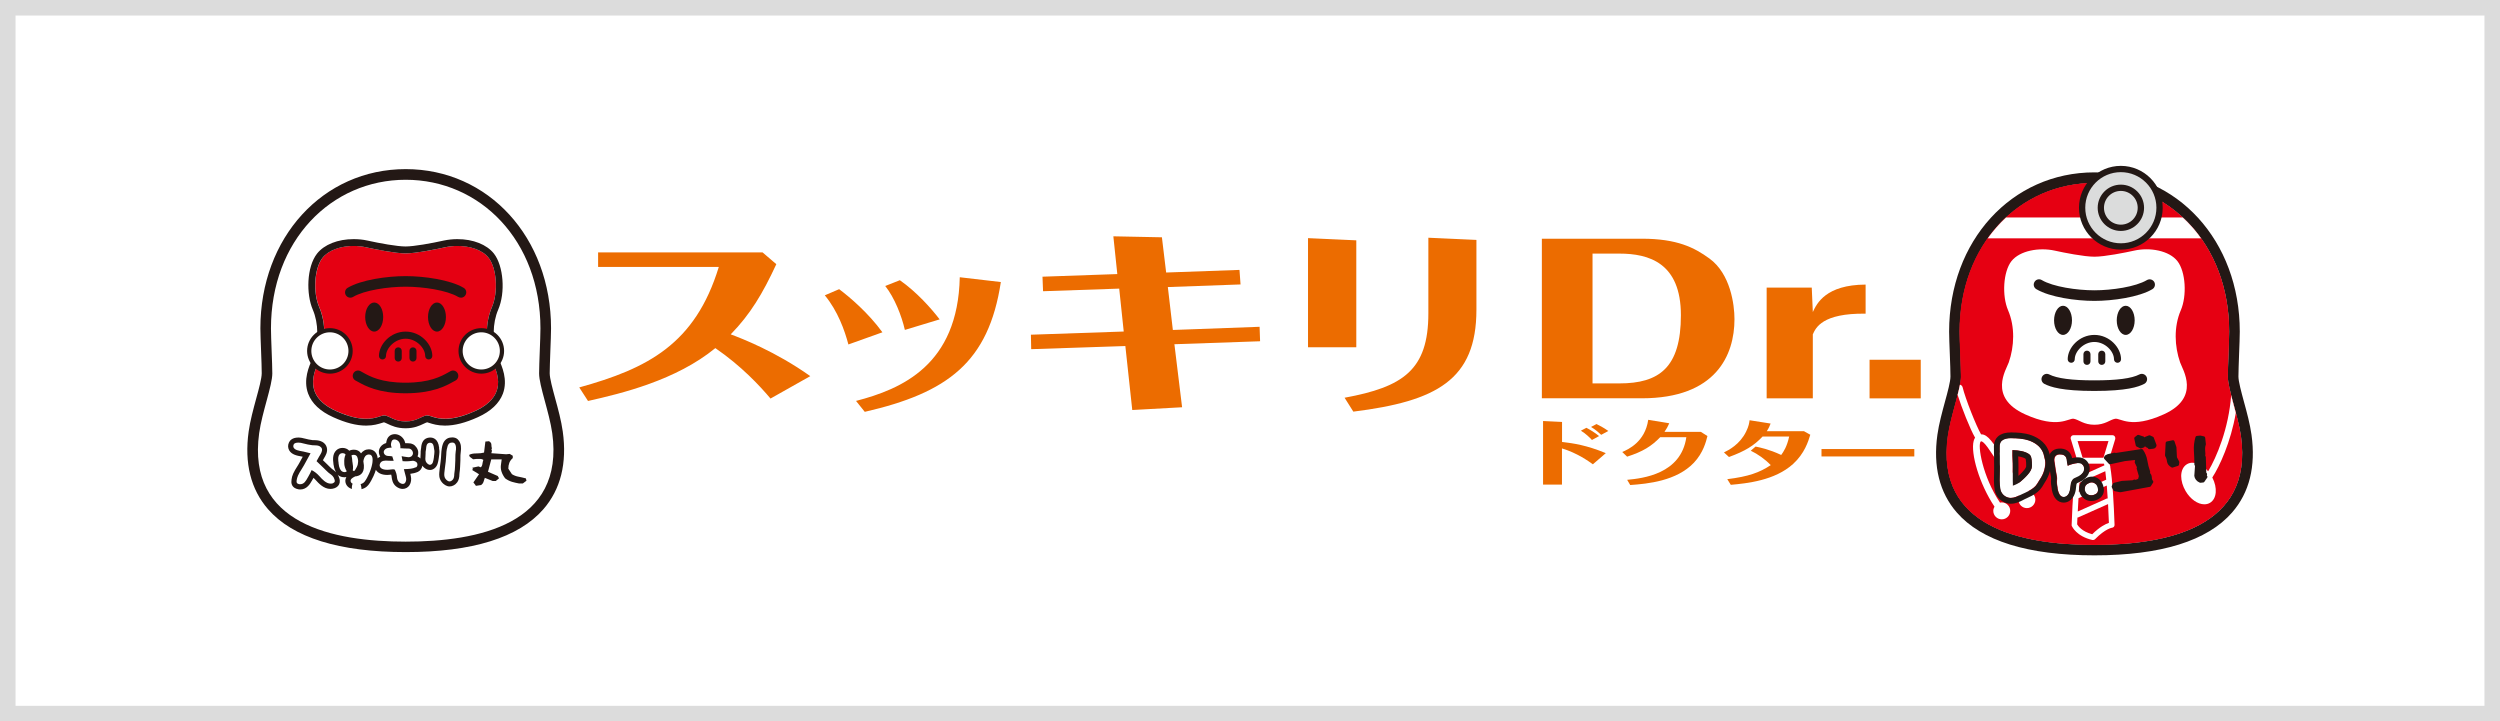 <?xml version="1.0" encoding="UTF-8"?>
<svg id="_レイヤー_2" data-name="レイヤー 2" xmlns="http://www.w3.org/2000/svg" viewBox="0 0 354.2 102.2">
  <rect x="0" y="0" width="354.2" height="102.2" fill="#333333" stroke="none"/>
  <defs>
    <style>
      .cls-1 {
        fill: none;
      }

      .cls-1, .cls-2, .cls-3, .cls-4, .cls-5, .cls-6, .cls-7 {
        stroke-width: 0px;
      }

      .cls-8 {
        stroke: #dcdcdc;
        stroke-miterlimit: 10;
        stroke-width: 2.2px;
      }

      .cls-8, .cls-5 {
        fill: #fff;
      }

      .cls-9 {
        stroke: #231815;
        stroke-linecap: round;
        stroke-linejoin: round;
        stroke-width: .44px;
      }

      .cls-9, .cls-2 {
        fill: #231815;
      }

      .cls-3 {
        fill: #e50012;
      }

      .cls-4 {
        fill: #dbdcdc;
      }

      .cls-6 {
        fill: #e60012;
      }

      .cls-7 {
        fill: #ec6c00;
      }
    </style>
  </defs>
  <g id="_レイヤー_1-2" data-name="レイヤー 1">
    <g>
      <rect class="cls-8" x="1.1" y="1.1" width="352" height="100"/>
      <g>
        <g>
          <path class="cls-6" d="m296.73,77.19c10.3,0,22.56-2.49,20.76-15.38-.41-2.96-1.86-6.73-1.86-8.45,0-1.37.19-5,.19-6.38,0-12.43-8.52-21.06-19.1-21.06s-19.1,8.62-19.1,21.06c0,1.37.19,5,.19,6.38,0,1.72-1.44,5.49-1.86,8.45-1.79,12.89,10.46,15.38,20.76,15.38Z"/>
          <path class="cls-2" d="m296.73,25.93c10.58,0,19.1,8.62,19.1,21.06,0,1.37-.19,5-.19,6.38,0,1.72,1.44,5.49,1.86,8.45,1.79,12.89-10.46,15.38-20.76,15.38s-22.56-2.49-20.76-15.38c.41-2.96,1.86-6.73,1.86-8.45,0-1.37-.19-5-.19-6.38,0-12.43,8.52-21.06,19.1-21.06m0-1.51c-11.75,0-20.6,9.7-20.6,22.56,0,.71.05,1.94.1,3.24.05,1.22.09,2.47.09,3.13,0,.7-.39,2.16-.78,3.57-.4,1.48-.86,3.16-1.07,4.67-.63,4.5.3,8.2,2.74,11.01,3.51,4.03,10.08,6.08,19.51,6.08s16-2.05,19.51-6.08c2.44-2.81,3.37-6.51,2.74-11.01-.21-1.51-.66-3.19-1.07-4.67-.38-1.41-.78-2.87-.78-3.57,0-.66.05-1.92.09-3.13.05-1.3.1-2.53.1-3.24,0-12.86-8.86-22.56-20.6-22.56h0Z"/>
          <path class="cls-6" d="m296.73,77.19c10.3,0,22.56-2.49,20.76-15.38-.41-2.96-1.86-6.73-1.86-8.45,0-1.37.19-5,.19-6.38,0-12.43-8.52-21.06-19.1-21.06s-19.1,8.62-19.1,21.06c0,1.37.19,5,.19,6.38,0,1.72-1.44,5.49-1.86,8.45-1.79,12.89,10.46,15.38,20.76,15.38Z"/>
          <path class="cls-5" d="m296.73,60.18c1.54,0,2.2-.72,2.94-.85.75-.14,2.2,1.5,6.9-.63,5.29-2.39,2.65-6.35,2.31-7.35-.79-2.27-.92-5.05.1-7.4.88-2.05.69-5.45-.48-6.95-1.17-1.5-3.91-1.99-6.14-1.49-1.27.28-4.16.86-5.62.86s-4.36-.58-5.62-.86c-2.23-.49-4.96,0-6.14,1.49-1.17,1.5-1.36,4.9-.48,6.95,1.01,2.36.89,5.13.1,7.4-.35,1-2.98,4.95,2.31,7.35,4.7,2.13,6.15.5,6.9.63.75.14,1.4.85,2.94.85Z"/>
          <path class="cls-2" d="m296.73,42.63c-2.61,0-6.3-.52-8.22-1.66-.36-.21-.48-.67-.26-1.03.21-.36.67-.48,1.03-.26,1.6.95,4.96,1.45,7.45,1.45s5.85-.5,7.45-1.45c.36-.21.82-.09,1.03.26.21.36.09.82-.26,1.03-1.92,1.14-5.61,1.66-8.22,1.66Z"/>
          <path class="cls-2" d="m293.56,45.39c0,1.14-.57,2.06-1.27,2.06s-1.27-.92-1.27-2.06.57-2.07,1.27-2.07,1.27.92,1.27,2.07Z"/>
          <path class="cls-2" d="m299.9,45.39c0,1.14.57,2.06,1.27,2.06s1.27-.92,1.27-2.06-.57-2.07-1.27-2.07-1.27.92-1.27,2.07Z"/>
          <path class="cls-2" d="m300.01,51.4c-.28,0-.5-.22-.5-.5,0-1.11-1.24-2.45-2.78-2.45s-2.78,1.34-2.78,2.45c0,.28-.22.5-.5.5s-.5-.22-.5-.5c0-1.63,1.62-3.45,3.78-3.45s3.78,1.82,3.78,3.45c0,.28-.22.5-.5.5Z"/>
          <path class="cls-2" d="m295.68,51.7c-.28,0-.5-.22-.5-.5v-1.02c0-.28.22-.5.5-.5s.5.22.5.5v1.02c0,.28-.22.5-.5.5Z"/>
          <path class="cls-2" d="m297.78,51.7c-.28,0-.5-.22-.5-.5v-1.02c0-.28.22-.5.5-.5s.5.22.5.5v1.02c0,.28-.22.5-.5.5Z"/>
          <path class="cls-2" d="m296.73,55.39c-4.59,0-6.24-.57-7.08-1-.37-.19-.52-.64-.33-1.01.19-.37.64-.52,1.01-.33,1.1.56,3.19.84,6.39.84s5.29-.27,6.39-.84c.37-.19.82-.04,1.01.33.19.37.04.82-.33,1.01-.84.43-2.48,1-7.08,1Z"/>
          <path class="cls-5" d="m299.68,62.2c.04-.13.01-.26-.06-.37-.08-.11-.2-.17-.33-.17h-5.51c-.13,0-.26.06-.33.17-.08.11-.1.24-.06.37l.94,3.1c-.45,1.25-.69,5.5-.82,9.07,0,.06,0,.12.03.17.03.06.67,1.47,2.93,1.97.03,0,.06,0,.08,0,.1,0,.21-.04.28-.12,1.47-1.5,2.4-1.62,2.4-1.62.21-.02.37-.19.36-.41-.1-2.94-.29-6.35-.6-8.16,0-.07,0-.14-.03-.2,0,0-.01-.01-.01-.02-.06-.3-.12-.54-.19-.72l.93-3.07Zm-1.27,5.76l-3.89,1.74c.03-.46.07-.9.1-1.31l3.66-1.63c.04.35.09.75.13,1.21Zm-3.44-2.27h3.12c.02.07.04.15.06.24l-3.44,1.54c.09-.86.18-1.5.26-1.78Zm-.5,4.9l4.02-1.8c.05.57.09,1.18.13,1.83-.06,0-.12,0-.18.03l-4.06,1.82c.03-.64.07-1.27.1-1.88Zm4.26-8.1l-.71,2.36h-2.96l-.71-2.36h4.39Zm-2.31,13.2c-1.44-.38-1.99-1.16-2.13-1.4.01-.32.02-.64.04-.96.03,0,.06,0,.1-.02l4.24-1.89c.05.87.09,1.77.12,2.66-.45.15-1.28.54-2.37,1.62Z"/>
          <path class="cls-1" d="m296.73,77.19c10.3,0,22.56-2.49,20.76-15.38-.41-2.96-1.86-6.73-1.86-8.45,0-1.37.19-5,.19-6.38,0-12.43-8.52-21.06-19.1-21.06s-19.1,8.62-19.1,21.06c0,1.37.19,5,.19,6.38,0,1.72-1.44,5.49-1.86,8.45-1.79,12.89,10.46,15.38,20.76,15.38Z"/>
          <path class="cls-5" d="m316.11,55.98c-.34,4.73-2.08,8.83-3.26,10.79-.9-1.05-2.14-1.51-2.99-1.01-.53.31-.82.91-.83,1.68,0,.68.22,1.44.63,2.14.67,1.14,1.71,1.87,2.65,1.87.29,0,.57-.07.8-.21.97-.58,1.09-2.12.33-3.59,1.03-1.58,2.62-5.01,3.33-9.15-.23-.87-.47-1.73-.67-2.51Z"/>
          <path class="cls-5" d="m287.18,69.59c-.09,0-.17.01-.26.03-1.23-1.75-2.17-3.23-2.95-4.45-1.54-2.41-2.34-3.67-3.29-3.63-.67-1.14-2.22-5.04-2.62-6.68-.05-.19-.2-.32-.38-.36-.08.43-.19.92-.33,1.43.57,1.81,1.77,4.86,2.48,6.08-.08.12-.15.27-.2.46-.46,1.74.8,6.11,2.95,9.31-.1.18-.17.38-.17.6,0,.66.54,1.2,1.2,1.2s1.2-.54,1.2-1.2-.54-1.2-1.2-1.2c-.09,0-.17.01-.25.03-2.48-3.67-3.22-8.22-2.72-8.67.4-.16,1.37,1.38,2.5,3.16.79,1.23,1.74,2.73,2.99,4.51-.1.17-.16.37-.16.58,0,.66.54,1.2,1.2,1.2s1.2-.54,1.2-1.2-.54-1.2-1.2-1.2Z"/>
          <path class="cls-5" d="m309.25,30.81h-6.27v2.96h8.87c-.77-1.09-1.64-2.08-2.6-2.96Z"/>
          <g>
            <g>
              <g>
                <path class="cls-5" d="m289.57,64.46c-.09-.35-.25-.68-.49-.98-.55-.69-1.5-1.09-2.21-1.24-.44-.09-.91-.14-1.37-.15h-.21c-.13-.01-.27-.02-.41-.02-.26,0-.47.02-.66.07-.2.05-.63.16-.82.56-.12.26-.11.55-.11.78,0,.07,0,.13,0,.2,0,.2,0,.39.01.59,0,.14.01.27.01.4,0,.27,0,.53,0,.8,0,.46.02.94,0,1.4-.03.85-.05,1.61.07,2.39.1.63.59,1.14,1.24,1.26.07.01.14.02.2.02h.06c.49,0,.95-.23,1.35-.43.09-.04.17-.08.25-.12.1-.05.21-.1.31-.14.43-.2.93-.42,1.32-.75.08-.07.18-.16.28-.26.18-.21.3-.41.42-.62.06-.1.12-.21.2-.32.14-.21.27-.44.37-.66.21-.44.33-.93.38-1.44.04-.42-.06-.8-.16-1.16l-.05-.18Zm-4.42,1.12l-.04-1.02v-.79c.45.01.88.06,1.27.14.41.09.79.23,1.05.41.32.22.39.54.43,1.19.01.28.03.62-.04.85-.13.41-.44.78-.73,1.09-.24.25-.53.53-.83.78-.12.1-.25.19-.41.28-.08.04-.16.08-.24.12-.08.04-.26.12-.43.17,0-.24-.02-.52-.02-.66v-.09c-.02-.4,0-.81,0-1.21,0-.41.01-.84,0-1.26Z"/>
                <path class="cls-2" d="m284.89,62.08c.14,0,.27,0,.41.01h.21c.46.02.92.08,1.37.16.71.14,1.67.54,2.21,1.24.23.29.4.62.49.98l.05.18c.1.36.2.74.16,1.16-.04.51-.17,1-.38,1.44-.1.22-.23.44-.37.66-.07.11-.14.22-.2.32-.12.2-.24.41-.42.62-.09.1-.2.19-.28.26-.39.33-.88.55-1.32.75-.11.05-.21.1-.31.14-.08.04-.16.08-.25.12-.4.2-.85.43-1.35.43h-.06c-.07,0-.14-.01-.2-.02-.64-.12-1.14-.63-1.24-1.26-.12-.77-.1-1.54-.07-2.39.02-.47,0-.94,0-1.4,0-.27,0-.53,0-.8,0-.13,0-.27-.01-.4,0-.2-.02-.4-.01-.59,0-.06,0-.13,0-.2,0-.23-.02-.51.11-.78.19-.4.61-.5.82-.56.19-.05.4-.07.66-.07m.29,6.72c.17-.05.35-.13.43-.17.08-.04.16-.08.24-.12.16-.09.29-.18.41-.28.3-.25.59-.52.83-.78.29-.31.61-.68.73-1.09.07-.23.05-.58.04-.85-.03-.65-.1-.97-.43-1.19-.26-.18-.63-.33-1.05-.41-.39-.08-.82-.13-1.27-.14v.79l.04,1.02c.02.42,0,.85,0,1.26,0,.4-.01.81,0,1.21v.09c0,.14.02.42.02.66m-.29-7.53c-.33,0-.6.03-.86.09-.25.06-1,.25-1.36,1-.2.44-.19.87-.18,1.15,0,.05,0,.1,0,.15,0,.21,0,.43.01.65,0,.14.01.25.01.37,0,.27,0,.54,0,.81,0,.46.02.92,0,1.36-.03.89-.05,1.69.08,2.54.15.98.91,1.75,1.89,1.94.11.02.21.03.32.04h.08c.71,0,1.3-.3,1.73-.52l.07-.04.16-.08c.1-.05.2-.09.3-.14.46-.21,1.03-.47,1.51-.87.11-.1.24-.21.37-.35.24-.27.39-.53.51-.74.06-.11.11-.19.16-.27.18-.26.32-.52.44-.78.25-.53.4-1.1.45-1.71.05-.57-.08-1.05-.18-1.44l-.04-.17c-.12-.46-.33-.89-.63-1.28-.86-1.09-2.28-1.45-2.69-1.53-.49-.1-1-.15-1.5-.17h-.2c-.14-.01-.29-.02-.44-.02h0Zm1.07,6.16c0-.18,0-.35,0-.53,0-.44.02-.89,0-1.34l-.03-.9c.1.02.2.03.29.05.3.06.58.17.75.29.02.03.06.15.08.56,0,.16.02.47,0,.57-.08.25-.33.54-.55.77-.16.17-.34.35-.54.52h0Z"/>
              </g>
              <g>
                <path class="cls-5" d="m294.42,65.62c-.27,0-.55.07-.74.12l-.11.03c-.22.05-.42.12-.6.23l-.1-.5s-.01-.11-.02-.17c-.01-.16-.03-.33-.1-.49-.09-.21-.32-.45-.84-.45-.05,0-.09,0-.14,0-.29.02-.45.15-.54.26-.22.28-.16.64-.11.9l.18,1.22c.02.12.04.24.07.37.05.28.11.57.08.79-.05.44.02.84.08,1.22v.08c.09.46.23.79.41.99.17.18.35.21.48.21.11,0,.22-.03.33-.09.36-.2.56-.64.62-1.37.02-.29.06-.62.22-.85l.06-.09c.04-.06.07-.11.1-.14.12-.1.28-.17.46-.25.19-.08.4-.18.6-.33.17-.13.61-.48.48-1.08-.03-.14-.18-.6-.85-.6Z"/>
                <path class="cls-2" d="m291.89,64.38c.53,0,.75.25.84.45.07.16.09.34.1.49,0,.06,0,.12.02.17l.1.5c.18-.1.38-.18.6-.23l.11-.03c.19-.05.48-.12.74-.12.68,0,.82.46.85.6.13.6-.32.95-.48,1.08-.19.15-.41.25-.6.33-.17.08-.34.15-.46.25-.03.03-.06.08-.1.14l-.06.09c-.15.23-.19.56-.22.85-.06.72-.26,1.17-.62,1.37-.11.06-.22.09-.33.09-.12,0-.31-.04-.48-.21-.18-.19-.32-.52-.4-.99v-.08c-.08-.39-.15-.79-.1-1.22.03-.23-.03-.52-.08-.79-.03-.12-.05-.25-.07-.37l-.18-1.22c-.05-.26-.11-.62.11-.9.09-.11.25-.24.54-.26.04,0,.09,0,.14,0m0-.81c-.06,0-.12,0-.17,0-.47.02-.87.22-1.14.56-.45.57-.33,1.23-.27,1.55l.18,1.19c.02.13.05.27.07.41.04.18.09.44.07.53-.07.56.02,1.06.09,1.46v.08c.12.63.32,1.09.63,1.41.29.3.66.46,1.06.46h0c.25,0,.49-.06.72-.19.91-.51,1.01-1.64,1.04-2.01.03-.32.06-.43.08-.47l.05-.08c.06-.03.15-.07.21-.1.22-.1.5-.22.77-.44.83-.65.88-1.38.78-1.88-.12-.58-.62-1.25-1.65-1.25-.3,0-.6.06-.81.11-.02-.14-.06-.28-.13-.43-.27-.59-.85-.92-1.58-.92h0Z"/>
              </g>
              <g>
                <path class="cls-5" d="m297.17,69.01c-.1-.33-.36-.58-.66-.65-.19-.04-.41,0-.58.1-.02,0-.04.02-.06.03-.09.04-.22.1-.33.23-.21.25-.24.68-.07.97.14.24.31.39.51.44.04.01.08.02.13.03.06,0,.12.01.19.01.12,0,.23-.02.33-.05.28-.09.47-.22.55-.39.13-.25.04-.53-.02-.72Z"/>
                <path class="cls-2" d="m296.36,68.35s.1,0,.15.01c.31.06.57.32.66.65.06.19.14.47.02.72-.08.17-.27.3-.55.39-.1.03-.21.05-.33.05-.06,0-.13,0-.19-.01-.05,0-.09-.02-.13-.03-.2-.05-.37-.19-.51-.44-.17-.29-.14-.72.07-.97.1-.12.23-.18.33-.23.02,0,.04-.02.06-.03.13-.08.28-.12.43-.12m0-.81c-.29,0-.59.08-.84.23-.11.05-.37.17-.59.43-.43.52-.49,1.32-.15,1.91.32.55.74.75,1.03.82.05.01.11.02.18.04.13.02.22.02.32.02.21,0,.41-.03.59-.09.49-.16.83-.43,1.02-.8.27-.54.11-1.07.04-1.32-.18-.61-.67-1.08-1.27-1.21-.1-.02-.21-.03-.31-.03h0Z"/>
              </g>
            </g>
            <g>
              <path class="cls-9" d="m300.39,69.52l-.75-.15-.24-.42.16-.33,1.09-.27,1.58-.09.17-.1.19.06.53-.21.14-.56-.32-1.1.09-.09-.37-.79.08-.16-.14-.37-1.57.17-2.09.45-.64-.69.08-.16c.18-.12.37-.19.59-.22s.41-.07.6-.14l.19.05,3.67-.56c.3.42.5.91.59,1.46.09.55.22,1.07.4,1.56l-.06.24c.19.13.29.32.29.57,0,.25.07.45.21.59l-.31.5-4.13.76Zm2.92-6.2l-.5-.25-.21-.97.34-.27.69.23.18.81-.15.32-.36.12Zm1.22.1v-.08s-.4-.19-.4-.19l-.12-1.05.53-.21.4.19.38,1.02c-.04.16-.14.25-.29.26-.15.02-.32.04-.51.06Z"/>
              <path class="cls-9" d="m307.78,66.03c-.33-.16-.51-.4-.55-.7-.03-.3-.12-.57-.27-.81l.09-1.76.82-.17.27.81.07,1.44.34.65-.05.31-.73.23Zm3.97,2.15c-.19-.08-.34-.19-.45-.33-.11-.14-.17-.28-.19-.44l.11-1.54-.1-.06c0-.66-.03-1.31-.07-1.94-.04-.63.03-1.26.22-1.89l.46-.05.48.11.1.9c-.1.27-.13.56-.1.89.04.32.04.61,0,.87l.09.07.07,2.27.11.14-.06.32.11.06-.4.58-.38.04Z"/>
            </g>
          </g>
          <path class="cls-5" d="m297.99,33.77v-2.96h-13.77c-.95.88-1.82,1.87-2.6,2.96h16.37Z"/>
          <g>
            <path class="cls-4" d="m305.97,29.43c0-3.03-2.46-5.49-5.49-5.49s-5.49,2.46-5.49,5.49,2.46,5.49,5.49,5.49,5.49-2.46,5.49-5.49Z"/>
            <path class="cls-2" d="m300.48,35.37c-3.27,0-5.93-2.66-5.93-5.93s2.66-5.94,5.93-5.94,5.93,2.66,5.93,5.94-2.66,5.93-5.93,5.93Zm0-10.98c-2.78,0-5.04,2.26-5.04,5.04s2.26,5.04,5.04,5.04,5.04-2.26,5.04-5.04-2.26-5.04-5.04-5.04Z"/>
          </g>
          <path class="cls-2" d="m300.48,32.72c-1.81,0-3.28-1.47-3.28-3.28s1.47-3.28,3.28-3.28,3.29,1.47,3.29,3.28-1.47,3.28-3.29,3.28Zm0-5.67c-1.32,0-2.39,1.07-2.39,2.39s1.07,2.39,2.39,2.39,2.39-1.07,2.39-2.39-1.07-2.39-2.39-2.39Z"/>
        </g>
        <g>
          <g>
            <path class="cls-5" d="m57.47,76.73c10.3,0,22.56-2.49,20.76-15.38-.41-2.96-1.86-6.73-1.86-8.45,0-1.37.19-5,.19-6.38,0-12.43-8.52-21.06-19.1-21.06s-19.1,8.62-19.1,21.06c0,1.37.19,5,.19,6.38,0,1.72-1.44,5.49-1.86,8.45-1.79,12.89,10.46,15.38,20.76,15.38Z"/>
            <path class="cls-2" d="m57.47,25.47c10.58,0,19.1,8.62,19.1,21.06,0,1.37-.19,5-.19,6.38,0,1.72,1.44,5.49,1.86,8.45,1.79,12.89-10.46,15.38-20.76,15.38s-22.56-2.49-20.76-15.38c.41-2.96,1.86-6.73,1.86-8.45,0-1.37-.19-5-.19-6.38,0-12.43,8.52-21.06,19.1-21.06m0-1.51c-11.75,0-20.6,9.7-20.6,22.56,0,.71.05,1.94.1,3.24.05,1.22.09,2.47.09,3.13,0,.7-.39,2.16-.78,3.57-.4,1.48-.86,3.16-1.07,4.67-.63,4.5.3,8.2,2.74,11.01,3.51,4.03,10.08,6.08,19.51,6.08s16-2.05,19.51-6.08c2.44-2.81,3.37-6.51,2.74-11.01-.21-1.51-.66-3.19-1.07-4.67-.38-1.41-.78-2.87-.78-3.57,0-.66.05-1.92.09-3.13.05-1.3.1-2.53.1-3.24,0-12.86-8.86-22.56-20.6-22.56h0Z"/>
          </g>
          <path class="cls-5" d="m47.6,71.93c-.12-.4-.41-.61-.68-.81-.08-.06-.17-.12-.24-.19-.15-.13-.3-.28-.44-.42-.07-.07-.15-.15-.22-.22l-1.13-1.09c.13-.24.26-.49.4-.73.02-.04.05-.09.08-.14.18-.3.41-.67.32-1.01-.04-.16-.15-.29-.31-.38-.26-.15-.57-.15-.85-.16-.1,0-.21,0-.3-.01-.45-.04-.91-.16-1.35-.27-.13-.03-.26-.06-.4-.1-.1-.02-.24-.03-.37-.03-.27,0-.61.05-.72.29-.1.22-.06.38,0,.49.2.36.84.47,1.27.54.09.01.17.03.22.04l1.08.25c-.34.6-.67,1.2-.99,1.81-.11.21-.25.43-.39.64-.19.3-.4.62-.54.95-.11.24-.17.47-.2.71v.07c-.03.15-.06.37.23.48.07.02.13.04.19.05.05,0,.09.01.14.01.56,0,.86-.54,1.1-.97.04-.08.09-.16.13-.23.19-.31.35-.63.48-.96.43.22.83.53,1.17.92l.03.03c.4.45,1,1.12,1.7,1.12.13,0,.26-.02.38-.07.36-.13.28-.4.23-.56l-.02-.06Z"/>
          <path class="cls-5" d="m49.54,69.24v-.09c-.03-.34-.06-.81-.3-1.05-.19-.19-.6-.19-.82,0-.35.31-.27.97-.21,1.35v.08c.09.67.28,1.07.58,1.24.05.03.11.05.17.07.06.01.12.02.17.02.2,0,.31-.09.37-.16.23-.27.13-.81.06-1.2-.02-.1-.03-.19-.04-.25Z"/>
          <path class="cls-5" d="m53.24,67.53c-.42.22-.5.81-.55,1.29-.02.14-.03.27-.06.37-.09.38-.29.71-.5,1.05-.17.28-.41.41-.71.57l-.07.04c-.22.11-.68.35-.55.74.12.35.6.4.75.42.05,0,.1,0,.14.01.05,0,.09,0,.14,0,.48,0,.84-.14,1.06-.41.29-.36.51-.82.7-1.23.22-.47.38-.97.49-1.51.04-.22.16-.98-.15-1.28-.16-.16-.46-.17-.7-.05Z"/>
          <path class="cls-5" d="m60.42,68.38c-.1-.02-.13-.03-.3,0-.48.07-.95.08-1.4.04-.04-.16-.08-.36-.11-.55-.01-.07-.03-.14-.04-.2.09,0,.19.03.31.06.1.03.2.04.31.05.08,0,.15.02.23.03.26.06.53,0,.7-.15.23-.21.26-.55.07-.82-.16-.23-.32-.32-.59-.32-.35,0-.7-.02-1.05-.04h-.15c0-.32-.03-.7-.21-.96-.22-.32-.61-.47-.91-.34-.14.06-.23.21-.28.45-.03.12-.06.28-.03.42.01.07.03.13.06.2.01.05.03.09.04.13h0c-.38.01-.86.02-1.12.4-.09.13-.11.32-.04.49.08.18.27.4.72.4,0,0,.08,0,.08,0,.15,0,.31.03.47.05.07.19.15.45.2.64,0,.01,0,.02.01.03-.35.01-.69,0-1.15-.02-.2-.02-.52.03-.73.18-.14.11-.28.36-.26.57.04.41.46.65,1.16.65.14,0,.26-.01.35-.02l.15-.02c.23-.03.43-.06.61,0,.04.01.06.06.1.17l.03.08c.12.31.16.44.21.76v.06c.05.3.1.66.39.9.09.07.2.13.3.17.08.03.16.04.23.04.16,0,.29-.07.37-.2.19-.31.14-.63.09-.85-.06-.25-.11-.45-.17-.65-.05-.17-.1-.34-.14-.53.08,0,.16,0,.24-.01.53-.02,1.09-.05,1.58-.28.21-.1.3-.34.23-.6-.08-.29-.43-.38-.54-.41Z"/>
          <path class="cls-5" d="m63.5,66.46c-.03-.3-.1-.88-.67-.81-.49.07-.51.59-.53.9,0,.07-.02.14-.03.21-.02.09-.03.18-.03.27v.21c0,.16-.01.31-.03.48-.02.24-.05.56.07.8.07.15.24.37.46.46.05.02.1.03.15.03,0,0,.04,0,.04,0,.21-.02.35-.22.41-.39.08-.22.12-.49.15-.71l.02-.16c.03-.24.07-.48.08-.73,0-.13-.02-.26-.05-.37-.01-.06-.03-.13-.04-.19Zm-.62,2.38h0s0,0,0,0Z"/>
          <path class="cls-5" d="m64.38,62.79c-.07-.07-.17-.1-.29-.1-.06,0-.12,0-.22.02-.19.03-.36.19-.45.44-.05.14-.1.34-.13.51-.04.23-.06.47-.07.72-.03.69-.12,1.38-.21,2.02-.03.2-.05.41-.06.61v.05c-.02.21-.02.51.16.76.03.05.22.28.45.36.04.01.08.02.13.02.21,0,.39-.15.5-.3.12-.16.17-.4.17-.75,0-.11.02-.21.04-.32.02-.1.03-.2.04-.31,0-.16.02-.32.03-.48.02-.28.04-.57.04-.86v-.15c0-.41,0-.83.07-1.23.01-.07.11-.73-.2-1.02Z"/>
          <path class="cls-2" d="m62.23,63.51c-.01-.06-.02-.08-.02-.11-.14-1.22-.84-1.41-1.25-1.41-.06,0-.12,0-.18.01-.7.09-1.07.6-1.12,1.51,0,.04,0,.07-.02.1-.02.13-.04.25-.04.36v.21c0,.13,0,.25-.02.39,0,.1-.02.24-.02.39-.1-.11-.22-.21-.4-.29.17-.4.13-.87-.14-1.26-.28-.41-.65-.61-1.14-.61-.15,0-.31,0-.46-.01-.05-.21-.12-.42-.26-.61-.29-.42-.76-.67-1.23-.67-.17,0-.34.03-.5.1-.24.1-.56.35-.68.93-.01.06-.03.14-.04.23-.3.09-.6.25-.83.58-.23.33-.27.77-.11,1.15.03.07.06.13.1.19-.08.04-.17.09-.25.15-.04.03-.07.06-.11.1-.03-.35-.14-.69-.4-.95-.22-.21-.52-.33-.85-.33-.22,0-.44.05-.64.16-.2.11-.35.25-.47.41-.23-.34-.56-.52-1.01-.52-.08,0-.16,0-.25.02-.14.02-.28.06-.42.13-.01-.02-.03-.03-.04-.05-.22-.22-.54-.35-.89-.35s-.64.11-.87.32c-.61.55-.49,1.46-.43,1.89v.07c.04.22.1.73.37,1.16-.15-.15-.3-.26-.43-.36l-.05-.03s-.09-.07-.14-.11c-.13-.11-.25-.23-.37-.35l-.21-.21-.66-.64c.03-.06.07-.12.1-.18l.06-.11c.22-.36.55-.89.39-1.51-.09-.34-.31-.62-.64-.8-.4-.22-.82-.23-1.12-.24-.08,0-.16,0-.23,0-.37-.04-.77-.13-1.15-.23l-.14-.03-.24-.06c-.21-.04-.41-.05-.51-.05-.88,0-1.21.44-1.33.7-.17.37-.16.75.02,1.09.35.65,1.19.79,1.69.88.07.01.12.02.16.03l.08.02c-.16.29-.31.57-.47.86-.09.18-.21.35-.31.52-.2.32-.41.65-.57,1.01-.13.3-.21.57-.24.87v.06c-.13.84.44,1.13.7,1.22.1.04.2.06.3.08.09.01.17.02.24.02.95,0,1.41-.83,1.66-1.27.04-.07.07-.13.11-.19.04-.06.08-.13.11-.19.09.08.18.17.26.26.46.51,1.17,1.31,2.14,1.31.2,0,.41-.04.6-.11.16-.06.97-.41.65-1.42l-.02-.05c-.05-.16-.12-.31-.2-.43.08.08.17.15.28.2.11.06.23.11.37.13.08.02.19.03.3.03.09,0,.18-.01.27-.03-.2.35-.16.68-.08.9.12.35.45.79,1.32.87.04,0,.1,0,.15.01.05,0,.11,0,.17,0,.84,0,1.31-.35,1.55-.65.32-.4.54-.87.74-1.28.13-.28.24-.58.33-.88.24.4.74.73,1.62.73.16,0,.31-.01.42-.03l.13-.02c.04.11.05.19.07.33v.04c.05.34.13.9.62,1.3.14.12.32.21.49.28.16.06.32.08.46.08.39,0,.75-.2.96-.53.23-.38.29-.83.18-1.33-.02-.1-.04-.19-.07-.28.35-.04.72-.12,1.08-.28.35-.17.57-.5.63-.87.13.18.34.39.64.52.13.05.27.08.41.08h.15c.42-.06.79-.38.95-.86.09-.26.13-.53.17-.79l.02-.15c.03-.23.07-.48.08-.75,0-.21-.03-.39-.06-.52Zm-15.03,4.95c-.11.04-.23.06-.35.06-.65,0-1.21-.62-1.58-1.04l-.03-.03c-.32-.36-.68-.64-1.09-.85-.13.3-.28.6-.45.89-.04.07-.08.14-.12.21-.22.4-.5.9-1.02.9-.04,0-.08,0-.13,0-.06,0-.12-.02-.18-.05-.27-.09-.24-.3-.22-.44v-.07c.04-.22.09-.43.19-.66.14-.31.32-.6.5-.88.12-.2.25-.4.36-.6.3-.56.61-1.13.92-1.68l-1-.24c-.05-.01-.12-.02-.21-.04-.4-.07-1-.17-1.18-.51-.05-.09-.09-.25,0-.45.1-.23.42-.27.67-.27.12,0,.25.01.34.03.12.03.25.06.37.09.41.1.84.21,1.26.25.09,0,.19.01.28.01.25,0,.54.01.79.15.15.09.25.21.29.35.08.32-.13.66-.3.94-.03.04-.05.09-.08.13-.13.23-.26.46-.38.68l1.05,1.01c.07.07.14.14.2.2.13.14.27.27.41.39.07.06.15.12.23.18.26.19.52.38.63.75l.02.06c.05.15.13.39-.21.52Zm2.79-4.01c.05,0,.1-.01.14-.01.52,0,.57.51.61.84v.07c0,.08-.01.15-.02.22-.01.12-.02.2-.04.26-.06.25-.21.49-.38.78-.03.04-.07.08-.13.13,0,0-.02,0-.03,0-.06-.02-.11-.05-.16-.09.09-.4.01-.83-.04-1.15-.01-.08-.02-.13-.03-.17v-.07c-.02-.21-.04-.48-.11-.75.05-.03.12-.05.19-.06Zm-1.33,2.42c-.06-.01-.11-.03-.16-.06-.28-.15-.46-.53-.53-1.15v-.07c-.06-.36-.14-.97.19-1.26.1-.09.24-.13.38-.13s.28.05.37.14c.02.02.03.05.05.07-.14.29-.22.69-.18,1.25v.1c.02.27.13.67.35,1.01-.06.06-.16.12-.32.12-.05,0-.1,0-.16-.02Zm4.08-1.16c-.1.5-.25.97-.45,1.4-.18.39-.38.81-.65,1.15-.21.25-.54.38-.99.38-.04,0-.09,0-.13,0-.04,0-.08,0-.13,0-.14-.01-.58-.06-.7-.39-.12-.36.3-.58.51-.69l.06-.03s.05-.03.07-.04c.08,0,.16,0,.23-.03.58-.12,1.22-.57.93-2.04,0-.03,0-.05-.01-.07.06-.36.17-.72.47-.88.1-.05.2-.08.31-.08.13,0,.26.04.34.12.29.28.18.99.14,1.19Zm6.18.49c-.46.22-.97.24-1.47.26-.08,0-.15,0-.23.01.04.18.09.34.13.5.05.19.11.38.16.61.05.2.09.51-.09.79-.07.12-.2.19-.34.19-.07,0-.14-.01-.22-.04-.1-.04-.2-.09-.28-.16-.27-.22-.32-.56-.35-.84v-.05c-.05-.3-.08-.42-.2-.71l-.03-.07c-.04-.1-.06-.15-.09-.16-.08-.03-.16-.04-.25-.04-.1,0-.21.01-.32.03l-.14.02c-.09.01-.2.02-.33.02-.65,0-1.04-.22-1.08-.6-.02-.19.11-.43.24-.53.16-.13.42-.17.6-.17.03,0,.05,0,.07,0,.29.02.53.03.76.03.11,0,.21,0,.31,0,0-.01,0-.02,0-.03-.05-.18-.12-.42-.19-.6-.15-.02-.29-.05-.43-.05,0,0-.07,0-.07,0-.42,0-.6-.2-.67-.37-.07-.15-.05-.33.04-.45.24-.35.68-.36,1.04-.37h0s-.02-.08-.04-.13c-.02-.06-.04-.12-.05-.18-.03-.14,0-.28.03-.39.05-.23.14-.37.26-.42.07-.03.14-.04.21-.04.23,0,.48.14.64.36.17.24.19.59.19.89h.14c.33.03.65.04.98.04.25,0,.4.09.55.3.17.25.15.57-.07.77-.11.1-.28.16-.45.16-.06,0-.13,0-.19-.02-.07-.02-.14-.02-.21-.03-.1,0-.19-.02-.29-.04-.11-.03-.2-.05-.29-.05.01.06.02.12.04.19.03.18.07.36.1.51.15.01.31.02.47.02.27,0,.55-.02.83-.06.08-.01.12-.02.16-.02.04,0,.07,0,.12.02.11.03.43.11.5.38.07.24-.02.46-.21.56Zm2.57-1.52l-.02.15c-.03.21-.07.46-.14.66-.05.16-.18.34-.38.36,0,0-.03,0-.04,0-.05,0-.09,0-.14-.03-.2-.08-.36-.28-.43-.42-.11-.23-.08-.53-.06-.75.02-.16.02-.3.02-.44v-.19c0-.08.02-.17.04-.25.01-.06.02-.13.03-.2.02-.29.04-.78.49-.84.03,0,.06,0,.09,0,.45,0,.5.49.53.75,0,.06.02.12.03.18.02.11.05.22.04.35,0,.23-.04.46-.07.67Z"/>
          <path class="cls-2" d="m64.88,62.27c-.2-.2-.48-.3-.79-.3-.09,0-.19.01-.33.03-.44.06-.83.4-1.01.9-.07.18-.13.42-.16.64-.04.26-.07.53-.08.81-.02.68-.12,1.36-.2,1.94-.03.21-.05.43-.07.65v.05c-.02.19-.07.75.3,1.25.1.14.38.48.81.62.11.04.23.06.35.06.4,0,.81-.22,1.08-.59.21-.29.31-.67.31-1.17,0-.06.01-.13.02-.2.02-.13.04-.26.05-.4,0-.15.02-.31.03-.46.02-.3.04-.59.04-.89v-.15c0-.38,0-.77.06-1.12.05-.33.11-1.16-.41-1.66Zm-.3,1.54c-.06.4-.07.82-.07,1.23v.15c0,.29-.02.57-.04.86,0,.16-.02.32-.03.48,0,.11-.02.21-.04.31-.02.11-.04.21-.04.32,0,.34-.06.59-.17.75-.11.14-.29.3-.5.3-.04,0-.09,0-.13-.02-.24-.08-.42-.32-.45-.36-.18-.25-.18-.55-.16-.76v-.05c.02-.2.04-.41.07-.61.09-.64.18-1.33.21-2.02,0-.25.03-.49.07-.72.03-.17.08-.37.13-.51.09-.25.26-.41.45-.44.09-.02.16-.02.22-.02.12,0,.22.04.29.1.3.29.21.95.2,1.02Z"/>
          <path class="cls-2" d="m67.41,68.79l-.34-.44.8-1.16-.96-.59.09-.2-.09-.13.88-.19.34.13c.12-.13.2-.3.22-.5.03-.2.07-.38.13-.55-.11-.09-.25-.14-.42-.14h-.52l-.51.05-.39-.29c-.14-.11-.19-.23-.13-.36.28-.13.63-.19,1.03-.18.41,0,.75-.04,1.04-.12l.19-1.56.51-.05c.23.13.34.29.34.49s.03.38.08.55l-.08.07.08.26-.09.33,2.1.15.51-.05.43.26v.33c-.24.21-.4.44-.49.68-.09.24-.14.51-.14.82l.51.78c.28.18.6.3.94.36s.69.15,1.04.24l.08.33-.52.39h-.52c-.34-.06-.68-.14-1.03-.24-.34-.11-.66-.27-.95-.49-.23-.3-.4-.61-.51-.94s-.14-.69-.07-1.08l.09-.66h-1.48s-.46,1.75-.46,1.75l1.38.6.18.33-.46.38h-.43s-1.12-.45-1.12-.45c-.06.17-.12.36-.18.55-.06.2-.18.35-.35.47l-.78.12Z"/>
          <g>
            <g>
              <path class="cls-3" d="m57.47,59.71c1.54,0,2.2-.71,2.94-.85.75-.14,2.2,1.49,6.9-.63,5.29-2.4,2.65-6.35,2.3-7.35-.79-2.27-.92-5.05.1-7.41.88-2.04.69-5.45-.48-6.95-1.17-1.49-3.91-1.98-6.14-1.49-1.27.28-4.16.87-5.62.87s-4.36-.59-5.63-.87c-2.22-.49-4.97,0-6.14,1.49-1.17,1.5-1.36,4.91-.48,6.95,1.02,2.36.89,5.13.1,7.41-.35,1-2.98,4.95,2.31,7.35,4.7,2.13,6.15.5,6.9.63.75.14,1.4.85,2.95.85Z"/>
              <path class="cls-2" d="m64.82,34.85c1.77,0,3.53.55,4.41,1.68,1.17,1.5,1.36,4.91.48,6.95-1.02,2.36-.89,5.13-.1,7.41.35,1,2.98,4.95-2.3,7.35-1.89.86-3.25,1.1-4.26,1.1-1.39,0-2.09-.48-2.54-.48-.03,0-.07,0-.1,0-.75.14-1.41.85-2.94.85s-2.2-.71-2.95-.85c-.03,0-.06,0-.1,0-.45,0-1.15.48-2.54.48-1,0-2.37-.25-4.26-1.1-5.29-2.4-2.65-6.35-2.31-7.35.79-2.27.92-5.05-.1-7.41-.88-2.04-.7-5.45.48-6.95.88-1.12,2.65-1.68,4.42-1.68.59,0,1.17.06,1.72.18,1.27.28,4.16.87,5.63.87s4.36-.59,5.62-.87c.55-.12,1.14-.18,1.73-.18m0-.97h0c-.66,0-1.31.07-1.93.2-1.75.39-4.22.84-5.42.84s-3.66-.45-5.42-.84c-.62-.14-1.27-.2-1.94-.2-2.24,0-4.17.77-5.18,2.05-1.49,1.9-1.55,5.75-.61,7.93.83,1.93.86,4.44.07,6.7-.03.1-.09.22-.16.37-.42.93-1.3,2.87-.56,4.85.52,1.38,1.71,2.5,3.55,3.33,1.77.8,3.29,1.19,4.66,1.19,1.04,0,1.76-.23,2.23-.38.1-.03.22-.07.3-.09.13.04.3.12.49.21.57.27,1.35.64,2.57.64s1.99-.37,2.56-.64c.2-.09.37-.18.5-.21.06.02.19.06.29.09.47.15,1.19.38,2.23.38,1.37,0,2.89-.39,4.66-1.19,1.84-.83,3.03-1.96,3.55-3.33.74-1.98-.14-3.92-.57-4.85-.07-.15-.13-.28-.16-.37-.79-2.26-.76-4.77.07-6.7,1.04-2.41.75-6.19-.61-7.93-1.01-1.28-2.94-2.05-5.18-2.05h0Z"/>
            </g>
            <path class="cls-2" d="m65.3,42.17c-.13,0-.26-.03-.38-.1-1.6-.95-4.96-1.45-7.45-1.45s-5.86.5-7.45,1.45c-.36.21-.82.1-1.03-.26-.21-.36-.09-.82.26-1.03,1.91-1.14,5.6-1.66,8.22-1.66s6.3.52,8.22,1.66c.36.21.48.67.26,1.03-.14.24-.39.37-.65.37Z"/>
            <path class="cls-2" d="m54.29,44.92c0,1.14-.57,2.06-1.27,2.06s-1.28-.93-1.28-2.06.57-2.06,1.28-2.06,1.27.92,1.27,2.06Z"/>
            <path class="cls-2" d="m60.64,44.92c0,1.14.57,2.06,1.27,2.06s1.27-.93,1.27-2.06-.57-2.06-1.27-2.06-1.27.92-1.27,2.06Z"/>
            <path class="cls-2" d="m60.74,50.93c-.28,0-.5-.22-.5-.5,0-1.11-1.24-2.44-2.77-2.44s-2.78,1.34-2.78,2.44c0,.28-.22.5-.5.5s-.5-.22-.5-.5c0-1.63,1.62-3.45,3.78-3.45s3.78,1.82,3.78,3.45c0,.28-.22.5-.5.5Z"/>
            <path class="cls-2" d="m56.42,51.23c-.28,0-.5-.22-.5-.5v-1.02c0-.28.22-.5.5-.5s.5.22.5.5v1.02c0,.28-.22.5-.5.5Z"/>
            <path class="cls-2" d="m58.51,51.23c-.28,0-.5-.22-.5-.5v-1.02c0-.28.22-.5.5-.5s.5.22.5.5v1.02c0,.28-.22.5-.5.5Z"/>
            <path class="cls-2" d="m57.46,55.72c-3.84,0-5.74-1.06-6.76-1.63-.12-.07-.22-.12-.32-.17-.37-.19-.51-.65-.32-1.02.19-.37.65-.51,1.01-.32.11.06.23.12.36.2.96.54,2.58,1.44,6.02,1.44s5.06-.9,6.03-1.44c.13-.08.25-.14.36-.2.37-.19.82-.05,1.01.32.19.37.05.82-.32,1.02-.1.05-.2.11-.32.17-1.02.57-2.92,1.63-6.76,1.63Z"/>
            <g>
              <path class="cls-5" d="m43.81,49.71c0,1.62,1.31,2.93,2.93,2.93s2.93-1.31,2.93-2.93-1.31-2.94-2.93-2.94-2.93,1.31-2.93,2.94Z"/>
              <path class="cls-2" d="m46.74,52.94c-1.78,0-3.23-1.45-3.23-3.22s1.45-3.23,3.23-3.23,3.23,1.45,3.23,3.23-1.45,3.22-3.23,3.22Zm0-5.86c-1.45,0-2.63,1.18-2.63,2.64s1.18,2.63,2.63,2.63,2.63-1.18,2.63-2.63-1.18-2.64-2.63-2.64Z"/>
            </g>
            <g>
              <path class="cls-5" d="m65.26,49.71c0,1.62,1.31,2.93,2.93,2.93s2.93-1.31,2.93-2.93-1.31-2.94-2.93-2.94-2.93,1.31-2.93,2.94Z"/>
              <path class="cls-2" d="m68.19,52.94c-1.78,0-3.23-1.45-3.23-3.22s1.45-3.23,3.23-3.23,3.23,1.45,3.23,3.23-1.45,3.22-3.23,3.22Zm0-5.86c-1.45,0-2.64,1.18-2.64,2.64s1.18,2.63,2.64,2.63,2.63-1.18,2.63-2.63-1.18-2.64-2.63-2.64Z"/>
            </g>
          </g>
          <path class="cls-5" d="m50.56,70.69c.06.02.12.03.18.03.04,0,.07,0,.11-.01.63-.13.48-.88.4-1.28-.01-.07-.03-.14-.04-.2v-.1c-.06-.39-.12-1-.82-.89-.61.09-.55.83-.52,1.23v.11c.03.3.25.95.68,1.1Z"/>
        </g>
        <g>
          <g>
            <path class="cls-7" d="m109.17,56.47c-1.5-1.78-4.1-4.59-7.82-7.15-5.56,4.56-13.27,6.42-18.04,7.49l-1.24-1.92c9.66-2.68,16.42-6.11,19.77-17.07h-17.1v-2.06h23.3l1.95,1.67c-1.95,4.19-3.68,7.09-6.46,9.94,1.5.56,6.35,2.42,11.27,5.92l-5.64,3.18Z"/>
            <path class="cls-7" d="m120.2,48.8c-.53-2-1.5-4.73-3.34-6.96l2.03-.87c1.47,1.1,4.13,3.35,6.13,6.11l-4.81,1.72Zm1.09,8c6.43-1.67,14.43-5.07,14.69-17.52l5.82.68c-1.73,11.38-7.55,15.69-19.28,18.39l-1.24-1.55Zm6.91-10.06c-.45-1.98-1.46-4.56-2.78-6.22l2.07-.82c2.37,1.66,4.43,3.97,5.64,5.55l-4.92,1.49Z"/>
            <path class="cls-7" d="m165.24,38.61l10.37-.37.15,2.06-10.3.37.71,6.08,12.29-.45.07,2.05-12.14.42,1.09,8.93-7.06.39-.98-9.07-13.34.45-.04-2.05,13.15-.45-.64-6.08-10.79.37-.08-2.06,10.6-.37-.56-5.35,6.88.14.6,4.98Z"/>
            <path class="cls-7" d="m192.16,34.05v15.15h-6.84v-15.46l6.84.31Zm17.02-.06v9.88c0,9.97-5.67,12.98-17.44,14.45l-1.24-1.97c8.27-1.52,11.87-3.92,11.87-11.94v-10.73l6.8.31Z"/>
            <path class="cls-7" d="m218.45,33.82h14.17c5,0,7.44,1.26,9.55,2.79,3.01,2.17,3.57,6.56,3.57,8.61,0,5.1-2.63,11.21-13.12,11.21h-14.17v-22.62Zm7.18,2.11v18.39h3.8c5.64,0,8.72-2.23,8.72-9.66s-4.55-8.73-8.72-8.73h-3.8Z"/>
            <path class="cls-7" d="m264.32,44.44c-6.16-.08-7.06,2-7.48,2.93v9.07h-6.54v-15.69h6.39l.15,3.46c.56-1.21,1.84-3.86,7.48-3.89v4.11Z"/>
            <path class="cls-7" d="m272.13,56.44h-7.25v-5.47h7.25v5.47Z"/>
          </g>
          <g>
            <path class="cls-7" d="m221.31,59.77v2.85c1.62.18,3.49.46,6.2,1.58l-1.83,1.58c-.59-.42-2.2-1.59-4.38-2.25v5.13h-2.68v-9.01l2.68.13Zm4.23,2.56c-.27-.3-.86-.89-1.56-1.31l.78-.41c.56.29,1.22.7,1.8,1.17l-1.02.56Zm1.31-.73c-.24-.23-.8-.74-1.43-1.11l.77-.41c.35.16,1,.5,1.68.98l-1.02.55Z"/>
            <path class="cls-7" d="m230.55,67.98c2.18-.21,7.63-.81,8.37-6.04h-3.7c-1.24,1.28-2.45,2.04-4.69,2.76l-.69-.66c.85-.37,3.23-1.43,3.68-4.56l2.98.49c-.21.48-.35.74-.68,1.22h5.16l.93.59c-.19.77-.59,2.37-1.92,3.78-2.46,2.59-6.51,2.98-9.02,3.16l-.43-.73Z"/>
            <path class="cls-7" d="m256.48,61.6c-.28.93-.81,2.65-2.43,4.13-2.59,2.35-6.51,2.75-8.83,2.96l-.5-.8c3.04-.38,4.55-.93,6.16-1.99-.83-.86-1.83-1.56-2.83-2.04l.68-.59c.66.14,1.87.37,3.63,1.19.34-.47.81-1.16,1.13-2.61h-3.77c-1.22,1.3-2.49,2.07-4.76,2.9l-.71-.65c.65-.32,2.24-1.11,3.14-2.95.38-.77.44-1.23.49-1.61l2.98.47c-.13.34-.26.65-.54,1.08h5.26l.91.51Z"/>
            <path class="cls-7" d="m271.22,64.67h-13.15v-1.05h13.15v1.05Z"/>
          </g>
        </g>
      </g>
    </g>
  </g>
</svg>